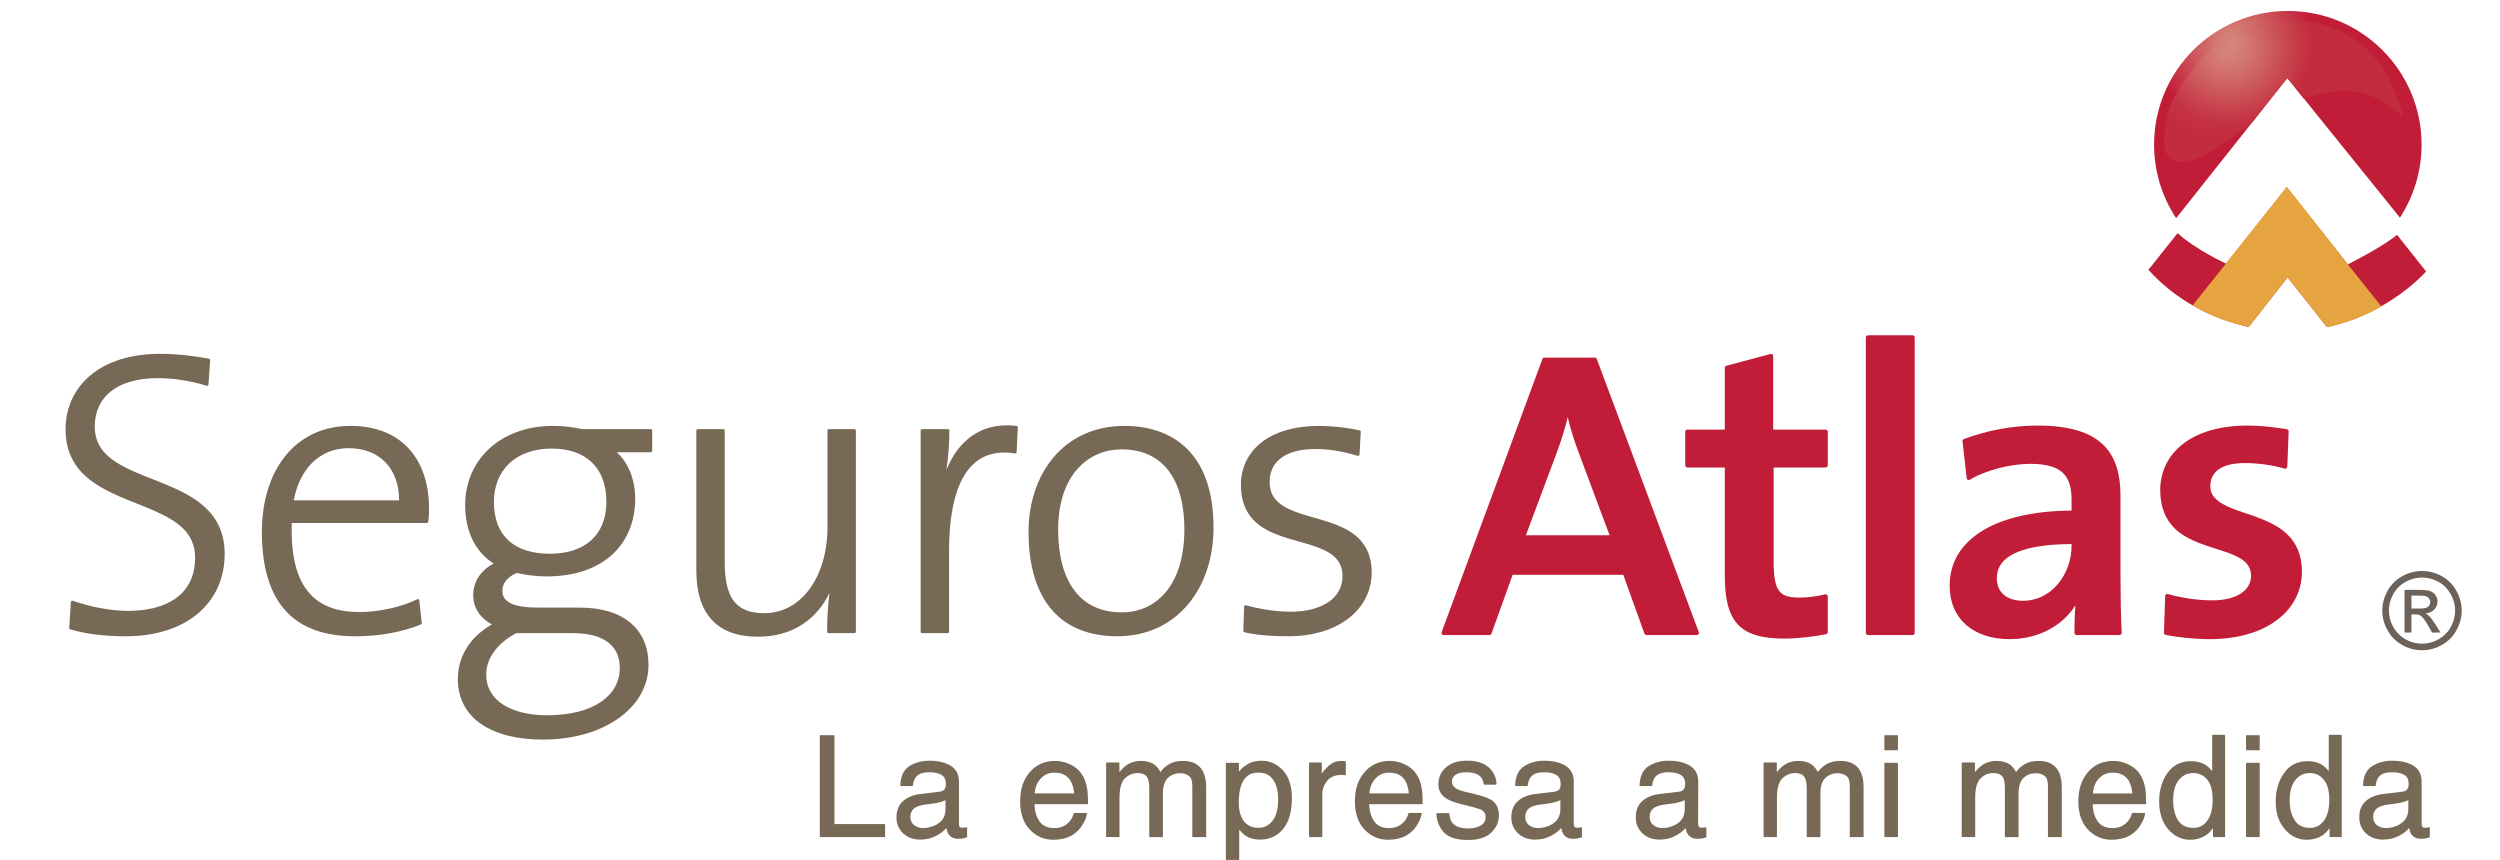 <?xml version="1.0" encoding="utf-8"?>
<!-- Generator: Adobe Illustrator 16.0.0, SVG Export Plug-In . SVG Version: 6.00 Build 0)  -->
<!DOCTYPE svg PUBLIC "-//W3C//DTD SVG 1.1//EN" "http://www.w3.org/Graphics/SVG/1.1/DTD/svg11.dtd">
<svg version="1.1" id="Capa_1" xmlns="http://www.w3.org/2000/svg" xmlns:xlink="http://www.w3.org/1999/xlink" x="0px" y="0px"
	 width="200px" height="68.795px" viewBox="0 -0 200 68.795" enable-background="new 0 -0 200 68.795"
	 xml:space="preserve">
<g>
	<g>
		<path fill="#C21D38" d="M127.744,28.718c-0.021-0.068-0.088-0.112-0.159-0.112h-4.034
			c-0.071,0-0.135,0.044-0.158,0.112l-8.062,21.857c-0.021,0.056-0.01,0.109,0.023,0.152
			c0.033,0.045,0.087,0.077,0.142,0.077h3.667c0.072,0,0.132-0.043,0.158-0.12l1.69-4.7h8.85l1.693,4.7
			c0.022,0.077,0.088,0.12,0.165,0.12h4.033c0.049,0,0.098-0.032,0.137-0.077
			c0.032-0.043,0.038-0.097,0.017-0.152L127.744,28.718z M125.421,33.38c0.234,0.971,0.503,1.855,0.868,2.807
			l2.477,6.633h-6.695l2.443-6.537C124.875,35.311,125.191,34.323,125.421,33.38"/>
		<path fill="#C21D38" d="M146.048,34.369h-4.191v-5.884c0-0.049-0.028-0.101-0.065-0.137
			c-0.044-0.032-0.094-0.041-0.148-0.03l-3.53,0.94c-0.077,0.022-0.131,0.09-0.131,0.164v4.946h-2.99
			c-0.049,0-0.093,0.017-0.12,0.049c-0.038,0.033-0.055,0.074-0.055,0.121v2.689c0,0.046,0.017,0.087,0.055,0.12
			c0.027,0.032,0.071,0.055,0.12,0.055h2.99v8.602c0,1.804,0.262,3.082,1.017,3.925
			c0.76,0.831,1.967,1.158,3.749,1.158c1.115,0,2.361-0.158,3.334-0.35c0.075-0.017,0.142-0.087,0.142-0.175
			v-2.848c0-0.049-0.032-0.103-0.07-0.137c-0.039-0.032-0.093-0.043-0.148-0.032
			c-0.611,0.164-1.41,0.262-2.121,0.262c-0.819-0.012-1.284-0.159-1.568-0.558
			c-0.294-0.399-0.427-1.132-0.427-2.317v-7.531h4.16c0.045,0,0.088-0.022,0.121-0.055
			c0.032-0.033,0.054-0.074,0.054-0.12v-2.689c0-0.047-0.021-0.088-0.054-0.121
			C146.136,34.386,146.093,34.369,146.048,34.369"/>
		<path fill="#C21D38" d="M153.012,26.823h-3.564c-0.055,0-0.098,0.019-0.13,0.056
			c-0.034,0.027-0.05,0.073-0.05,0.114v23.638c0,0.043,0.016,0.092,0.05,0.12
			c0.032,0.031,0.075,0.054,0.13,0.054h3.564c0.043,0,0.076-0.022,0.114-0.054
			c0.038-0.028,0.05-0.077,0.05-0.12V26.993c0-0.041-0.012-0.087-0.05-0.114
			C153.1,26.843,153.05,26.823,153.012,26.823"/>
		<path fill="#C21D38" d="M169.639,39.654c0-1.669-0.361-3.085-1.389-4.079c-1.028-0.992-2.699-1.531-5.253-1.531
			c-2.159,0-4.236,0.456-5.886,1.082c-0.077,0.027-0.12,0.102-0.11,0.178l0.334,2.952
			c0.006,0.055,0.038,0.108,0.093,0.131c0.055,0.027,0.12,0.021,0.163-0.011
			c1.367-0.815,3.341-1.268,4.844-1.268c1.279,0,2.099,0.259,2.591,0.721c0.492,0.465,0.699,1.17,0.699,2.154
			v0.863c-2.92,0.021-5.329,0.552-7.029,1.551c-1.728,1.012-2.732,2.537-2.722,4.451
			c-0.011,1.31,0.465,2.394,1.301,3.137c0.853,0.742,2.044,1.147,3.492,1.147l0,0
			c2.345,0,4.259-1.109,5.264-2.7c-0.055,0.695-0.075,1.456-0.075,2.199c0,0.043,0.021,0.092,0.054,0.12
			c0.032,0.031,0.076,0.054,0.12,0.054h3.433c0.049,0,0.093-0.022,0.12-0.054
			c0.038-0.034,0.054-0.083,0.054-0.12c-0.07-1.367-0.097-3.013-0.097-4.406V39.654L169.639,39.654z
			 M165.725,43.524v0.143c0,1.114-0.394,2.219-1.083,3.038c-0.682,0.82-1.645,1.356-2.809,1.356
			c-0.667,0-1.192-0.181-1.542-0.493c-0.355-0.31-0.546-0.754-0.546-1.305c0-0.651,0.239-1.301,1.126-1.837
			C161.74,43.907,163.249,43.535,165.725,43.524"/>
		<path fill="#C21D38" d="M182.963,42.726c-1.081-1.017-2.656-1.427-3.935-1.88c-0.634-0.23-1.197-0.465-1.585-0.776
			c-0.395-0.307-0.612-0.662-0.617-1.191c0.005-0.568,0.218-1.005,0.66-1.325
			c0.438-0.32,1.137-0.508,2.104-0.508c1.044,0,2.196,0.158,3.182,0.444c0.049,0.017,0.103,0.008,0.146-0.027
			c0.044-0.029,0.066-0.082,0.066-0.131l0.109-2.815c0-0.09-0.06-0.164-0.147-0.18
			c-1.001-0.161-2.148-0.293-3.127-0.293c-2.278,0-4.017,0.558-5.208,1.487c-1.181,0.932-1.794,2.231-1.794,3.67
			c0,1.433,0.47,2.41,1.185,3.099c1.078,1.018,2.636,1.378,3.898,1.804c0.634,0.214,1.19,0.438,1.574,0.739
			c0.382,0.306,0.602,0.671,0.611,1.228c-0.01,0.602-0.3,1.071-0.829,1.416c-0.536,0.345-1.324,0.546-2.269,0.54
			c-1.245,0.006-2.53-0.218-3.547-0.502c-0.055-0.021-0.109-0.011-0.154,0.022
			c-0.043,0.032-0.064,0.076-0.07,0.13l-0.103,2.953c0,0.075,0.065,0.151,0.148,0.163
			c1.043,0.202,2.289,0.338,3.525,0.338c2.24,0,4.082-0.557,5.36-1.519c1.284-0.951,2.007-2.312,2.007-3.87
			C184.155,44.367,183.68,43.404,182.963,42.726"/>
		<path fill="#776956" d="M70.769,65.923h-4.011v-7.072c0-0.006-0.006-0.022-0.014-0.027
			c-0.009-0.006-0.017-0.006-0.028-0.006h-1.093c-0.014,0-0.022,0-0.028,0.006
			c-0.013,0.005-0.013,0.021-0.013,0.027v8.078c0,0.011,0,0.021,0.013,0.033c0.006,0.005,0.014,0.005,0.028,0.005
			h5.146c0.011,0,0.019,0,0.027-0.005c0.008-0.013,0.014-0.022,0.014-0.033v-0.963c0-0.011-0.005-0.021-0.014-0.032
			C70.789,65.923,70.78,65.923,70.769,65.923"/>
		<path fill="#776956" d="M77.32,66.185c-0.06,0.01-0.117,0.016-0.172,0.021c-0.052,0.012-0.103,0.012-0.145,0.012
			c-0.131,0-0.202-0.033-0.232-0.077c-0.036-0.056-0.055-0.127-0.055-0.219v-3.394c0-0.573-0.224-1-0.662-1.272
			c-0.442-0.264-1.01-0.399-1.708-0.399c-0.604,0-1.134,0.146-1.596,0.432c-0.465,0.295-0.709,0.825-0.724,1.558
			c0,0.006,0.002,0.027,0.013,0.027c0.006,0.011,0.014,0.011,0.027,0.011h0.924c0.019,0,0.036-0.011,0.042-0.038
			c0.032-0.3,0.112-0.519,0.227-0.667c0.207-0.268,0.555-0.398,1.063-0.398c0.442,0,0.779,0.075,1.008,0.219
			c0.227,0.142,0.339,0.371,0.341,0.699c0,0.164-0.024,0.284-0.062,0.36c-0.074,0.153-0.206,0.241-0.427,0.273
			l-1.577,0.191c-0.557,0.071-1.013,0.257-1.361,0.562c-0.354,0.311-0.527,0.749-0.527,1.301
			c0,0.515,0.177,0.935,0.53,1.279c0.358,0.328,0.815,0.503,1.37,0.503l0,0c0.459,0,0.883-0.099,1.265-0.295
			c0.351-0.185,0.621-0.389,0.826-0.629c0.038,0.191,0.087,0.351,0.161,0.47c0.164,0.252,0.429,0.389,0.779,0.389
			c0.139,0,0.252-0.011,0.334-0.021c0.085-0.012,0.202-0.044,0.36-0.088c0.017,0,0.027-0.021,0.027-0.032v-0.732
			c0-0.011-0.008-0.028-0.014-0.034C77.344,66.185,77.337,66.18,77.32,66.185 M75.642,64.01v0.722
			c0,0.59-0.262,1.005-0.804,1.279c-0.319,0.152-0.65,0.234-0.989,0.234c-0.279,0-0.514-0.082-0.716-0.234
			c-0.202-0.159-0.301-0.372-0.301-0.644c0-0.367,0.144-0.624,0.44-0.788c0.175-0.098,0.44-0.175,0.793-0.219
			l0.598-0.076c0.186-0.027,0.374-0.065,0.569-0.115C75.391,64.125,75.527,64.07,75.642,64.01"/>
		<path fill="#776956" d="M86.546,61.943c-0.205-0.322-0.508-0.584-0.899-0.775c-0.401-0.196-0.809-0.296-1.232-0.296
			c-0.831,0-1.511,0.296-2.03,0.897c-0.517,0.596-0.776,1.376-0.773,2.327c-0.003,0.968,0.256,1.728,0.77,2.269
			c0.514,0.541,1.143,0.815,1.883,0.815c0.298,0,0.574-0.034,0.812-0.088c0.445-0.099,0.82-0.312,1.126-0.607
			c0.18-0.169,0.344-0.399,0.492-0.66c0.144-0.269,0.235-0.516,0.259-0.733
			c0.005-0.021-0.002-0.027-0.005-0.038c-0.009-0.005-0.025-0.017-0.033-0.017h-0.979
			c-0.013,0-0.03,0.017-0.038,0.033c-0.065,0.251-0.185,0.48-0.352,0.666c-0.3,0.339-0.691,0.509-1.197,0.509
			c-0.543,0-0.929-0.175-1.18-0.524c-0.249-0.351-0.388-0.804-0.415-1.383h4.244c0.009,0,0.016,0,0.033-0.012
			c0.003,0,0.011-0.021,0.011-0.021c0-0.596-0.03-1.04-0.09-1.312C86.879,62.594,86.754,62.244,86.546,61.943
			 M82.778,63.474c0.027-0.481,0.183-0.864,0.476-1.187c0.295-0.322,0.661-0.476,1.101-0.476
			c0.618,0,1.046,0.23,1.307,0.689c0.142,0.252,0.23,0.569,0.273,0.974H82.778z"/>
		<path fill="#776956" d="M94.606,60.872c-0.377,0-0.719,0.071-1.017,0.23c-0.287,0.148-0.541,0.361-0.754,0.662
			c-0.123-0.235-0.265-0.416-0.415-0.542c-0.298-0.24-0.689-0.35-1.159-0.35c-0.424,0-0.803,0.109-1.137,0.339
			c-0.178,0.121-0.364,0.307-0.571,0.553v-0.723c0-0.015-0.009-0.025-0.014-0.025
			c-0.008-0.013-0.019-0.018-0.033-0.018h-0.972c-0.014,0-0.027,0.005-0.033,0.018
			c-0.008,0-0.012,0.011-0.012,0.025v5.888c0,0.011,0.003,0.021,0.012,0.033c0.005,0.005,0.019,0.005,0.033,0.005
			h0.986c0.011,0,0.024,0,0.03-0.005c0.008-0.013,0.011-0.022,0.011-0.033v-3.127c0-0.748,0.15-1.262,0.442-1.54
			c0.306-0.286,0.634-0.416,0.998-0.416c0.402,0,0.662,0.12,0.801,0.383c0.092,0.174,0.139,0.465,0.139,0.853
			v3.848c0,0.011,0.008,0.021,0.014,0.033c0.006,0.005,0.019,0.005,0.03,0.005h1.005c0.011,0,0.022,0,0.03-0.005
			c0.008-0.013,0.011-0.022,0.011-0.033v-3.422c0-0.611,0.137-1.027,0.405-1.278
			c0.273-0.253,0.599-0.373,0.976-0.373c0.278,0,0.508,0.071,0.693,0.209c0.181,0.131,0.279,0.387,0.279,0.775v4.089
			c0,0.011,0.005,0.021,0.011,0.033c0.005,0.005,0.019,0.005,0.03,0.005h1.033c0.009,0,0.014,0,0.022-0.005
			c0.011-0.013,0.014-0.022,0.014-0.033v-3.918c0-0.531-0.079-0.946-0.238-1.265
			C95.969,61.161,95.406,60.861,94.606,60.872"/>
		<path fill="#776956" d="M100.904,60.856c-0.456,0-0.863,0.115-1.199,0.344c-0.21,0.121-0.405,0.306-0.591,0.535
			v-0.666c0-0.011,0-0.021-0.008-0.028c-0.006-0.005-0.019-0.015-0.027-0.015h-0.967
			c-0.014,0-0.019,0.01-0.028,0.015c-0.011,0.007-0.016,0.018-0.016,0.028v8.21c0,0,0.005,0.021,0.016,0.021
			c0.008,0.012,0.014,0.022,0.028,0.022h0.989c0.006,0,0.017-0.011,0.028-0.022c0.008,0,0.008-0.01,0.008-0.021
			v-2.897c0.194,0.218,0.369,0.384,0.528,0.492c0.311,0.196,0.696,0.295,1.148,0.295
			c0.57,0,1.079-0.175,1.513-0.524c0.688-0.569,1.025-1.498,1.025-2.788c0-0.961-0.232-1.699-0.708-2.219
			C102.167,61.112,101.588,60.856,100.904,60.856 M102.252,63.956c0,0.765-0.153,1.322-0.451,1.704
			c-0.303,0.383-0.675,0.569-1.127,0.569c-0.669-0.011-1.117-0.307-1.373-0.897
			c-0.134-0.311-0.2-0.689-0.2-1.142c0-0.558,0.066-1.017,0.2-1.383c0.252-0.678,0.703-1.001,1.373-1.001
			c0.676,0,1.121,0.312,1.378,0.951C102.186,63.081,102.252,63.485,102.252,63.956"/>
		<path fill="#776956" d="M107.631,60.894c-0.104-0.012-0.181-0.017-0.225-0.022c-0.044,0-0.077,0-0.1,0
			c-0.403,0-0.759,0.144-1.06,0.438c-0.231,0.214-0.404,0.405-0.503,0.58v-0.849
			c0-0.015-0.006-0.025-0.011-0.025c-0.011-0.013-0.022-0.018-0.033-0.018h-0.94
			c-0.009,0-0.017,0.005-0.027,0.018c-0.007,0-0.011,0.011-0.011,0.025v5.888c0,0.011,0.004,0.021,0.011,0.033
			c0.011,0.005,0.019,0.005,0.027,0.005h0.995c0.011,0,0.021,0,0.026-0.005c0.005-0.013,0.005-0.022,0.005-0.033
			v-3.384c0-0.409,0.138-0.769,0.396-1.087c0.261-0.307,0.634-0.465,1.124-0.465c0.056,0,0.105,0.006,0.154,0.006
			c0.055,0,0.103,0.016,0.152,0.021c0.018,0,0.028,0,0.039-0.006c0.004-0.005,0.016-0.021,0.016-0.026v-1.05
			C107.668,60.916,107.652,60.906,107.631,60.894"/>
		<path fill="#776956" d="M113.325,61.943c-0.208-0.322-0.509-0.584-0.901-0.775c-0.399-0.196-0.81-0.296-1.23-0.296
			c-0.832,0-1.515,0.296-2.028,0.897c-0.519,0.596-0.776,1.376-0.776,2.327c0,0.968,0.257,1.728,0.771,2.269
			c0.508,0.541,1.142,0.815,1.886,0.815c0.294,0,0.567-0.034,0.808-0.088c0.448-0.099,0.82-0.312,1.127-0.607
			c0.185-0.169,0.344-0.399,0.491-0.66c0.143-0.269,0.23-0.516,0.263-0.733c0-0.021-0.011-0.027-0.011-0.038
			c-0.012-0.005-0.022-0.017-0.034-0.017h-0.973c-0.016,0-0.031,0.017-0.043,0.033
			c-0.065,0.251-0.18,0.48-0.35,0.666c-0.301,0.339-0.689,0.509-1.197,0.509c-0.541,0-0.93-0.175-1.181-0.524
			c-0.251-0.351-0.393-0.804-0.416-1.383h4.241c0.013,0,0.018,0,0.028-0.012c0.01,0,0.01-0.021,0.01-0.021
			c0-0.596-0.025-1.04-0.086-1.312C113.658,62.594,113.527,62.244,113.325,61.943 M109.555,63.474
			c0.026-0.481,0.185-0.864,0.475-1.187c0.295-0.322,0.662-0.476,1.105-0.476c0.618,0,1.049,0.23,1.312,0.689
			c0.131,0.252,0.224,0.569,0.262,0.974H109.555z"/>
		<path fill="#776956" d="M119.311,63.999c-0.252-0.163-0.744-0.339-1.465-0.508l-0.668-0.154
			c-0.289-0.071-0.501-0.157-0.655-0.234c-0.252-0.158-0.366-0.345-0.366-0.579c0-0.231,0.094-0.404,0.279-0.535
			c0.185-0.133,0.47-0.208,0.847-0.208c0.574,0,0.956,0.131,1.181,0.377c0.138,0.169,0.213,0.366,0.23,0.573
			c0.006,0.027,0.028,0.045,0.049,0.045h0.93c0.022,0,0.044-0.018,0.044-0.045c0,0,0-0.021,0-0.026
			c0-0.378-0.131-0.738-0.378-1.06c-0.409-0.536-1.065-0.792-1.973-0.792c-0.699,0-1.257,0.164-1.673,0.524
			c-0.415,0.35-0.623,0.819-0.623,1.382c0,0.482,0.23,0.875,0.667,1.143c0.251,0.153,0.635,0.295,1.143,0.426
			l0.798,0.197c0.432,0.109,0.716,0.201,0.848,0.273c0.218,0.133,0.327,0.307,0.327,0.548
			c0,0.316-0.13,0.547-0.409,0.699c-0.279,0.158-0.596,0.23-0.968,0.23c-0.623,0-1.05-0.152-1.29-0.459
			c-0.131-0.164-0.219-0.415-0.24-0.732c-0.011-0.021-0.027-0.032-0.049-0.032h-0.946
			c-0.011,0-0.027,0-0.031,0.005c-0.012,0.006-0.012,0.017-0.012,0.027c0.032,0.591,0.23,1.1,0.601,1.509
			c0.389,0.404,1.028,0.606,1.919,0.606c0.825,0,1.454-0.19,1.863-0.585c0.41-0.382,0.623-0.853,0.623-1.389
			C119.911,64.671,119.715,64.256,119.311,63.999"/>
		<path fill="#776956" d="M126.503,66.185c-0.055,0.01-0.114,0.016-0.164,0.021
			c-0.054,0.012-0.109,0.012-0.153,0.012c-0.12,0-0.196-0.033-0.229-0.077c-0.033-0.056-0.056-0.127-0.056-0.219
			v-3.394c0-0.573-0.218-1-0.661-1.272c-0.442-0.264-1.011-0.399-1.71-0.399c-0.602,0-1.132,0.146-1.591,0.432
			c-0.47,0.295-0.705,0.825-0.728,1.558c0,0.006,0.005,0.027,0.012,0.027c0.011,0.011,0.021,0.011,0.031,0.011
			h0.92c0.021,0,0.043-0.011,0.043-0.038c0.043-0.3,0.115-0.519,0.23-0.667c0.203-0.268,0.553-0.398,1.066-0.398
			c0.441,0,0.776,0.075,1,0.219c0.229,0.142,0.338,0.371,0.338,0.699c0,0.164-0.016,0.284-0.054,0.36
			c-0.071,0.153-0.208,0.241-0.427,0.273l-1.574,0.191c-0.562,0.071-1.022,0.257-1.366,0.562
			c-0.35,0.311-0.524,0.749-0.524,1.301c0,0.515,0.175,0.935,0.535,1.279c0.35,0.328,0.809,0.503,1.355,0.503
			h0.012c0.459,0,0.886-0.099,1.256-0.295c0.35-0.185,0.629-0.389,0.831-0.629
			c0.033,0.191,0.089,0.351,0.164,0.47c0.165,0.252,0.421,0.389,0.77,0.389c0.143,0,0.252-0.011,0.34-0.021
			c0.081-0.012,0.201-0.044,0.354-0.088c0.017,0,0.033-0.021,0.033-0.032v-0.732c0-0.011-0.011-0.028-0.017-0.034
			C126.535,66.185,126.519,66.18,126.503,66.185 M124.83,64.01v0.722c-0.005,0.59-0.262,1.005-0.798,1.279
			c-0.327,0.152-0.655,0.234-0.994,0.234c-0.284,0-0.514-0.082-0.722-0.234c-0.196-0.159-0.296-0.372-0.296-0.644
			c0-0.367,0.148-0.624,0.438-0.788c0.176-0.098,0.436-0.175,0.792-0.219l0.607-0.076
			c0.175-0.027,0.366-0.065,0.557-0.115C124.573,64.125,124.716,64.07,124.83,64.01"/>
		<path fill="#776956" d="M136.462,66.185c-0.06,0.01-0.12,0.016-0.176,0.021
			c-0.054,0.012-0.098,0.012-0.142,0.012c-0.131,0-0.208-0.033-0.23-0.077c-0.038-0.056-0.056-0.127-0.066-0.219
			l0.011-3.394c0-0.573-0.223-1-0.666-1.272c-0.438-0.264-1.005-0.399-1.705-0.399
			c-0.607,0-1.137,0.146-1.596,0.432c-0.465,0.295-0.711,0.825-0.728,1.558c0,0.006,0.006,0.027,0.017,0.027
			c0.011,0.011,0.017,0.011,0.021,0.011h0.93c0.021,0,0.032-0.011,0.038-0.038
			c0.037-0.3,0.114-0.519,0.23-0.667c0.202-0.268,0.552-0.398,1.065-0.398c0.438,0,0.776,0.075,1.006,0.219
			c0.219,0.142,0.34,0.371,0.34,0.699c0,0.164-0.023,0.284-0.066,0.36c-0.066,0.153-0.196,0.241-0.416,0.273
			l-1.585,0.191c-0.557,0.071-1.016,0.257-1.36,0.562c-0.35,0.311-0.529,0.749-0.519,1.301
			c-0.01,0.515,0.175,0.935,0.524,1.279c0.355,0.328,0.81,0.503,1.367,0.503l0,0c0.459,0,0.886-0.099,1.268-0.295
			c0.35-0.185,0.623-0.389,0.825-0.629c0.033,0.191,0.083,0.351,0.159,0.47c0.164,0.252,0.426,0.389,0.775,0.389
			c0.143,0,0.252-0.011,0.34-0.021c0.087-0.012,0.207-0.044,0.354-0.088c0.017,0,0.033-0.021,0.033-0.032v-0.732
			c0-0.011-0.006-0.028-0.017-0.034C136.483,66.185,136.473,66.18,136.462,66.185 M134.778,64.01v0.722
			c0,0.59-0.258,1.005-0.799,1.279c-0.316,0.152-0.65,0.234-0.994,0.234c-0.273,0-0.514-0.082-0.711-0.234
			c-0.201-0.159-0.296-0.372-0.301-0.644c0.005-0.367,0.143-0.624,0.432-0.788
			c0.176-0.098,0.448-0.175,0.804-0.219l0.596-0.076c0.186-0.027,0.366-0.065,0.558-0.115
			C134.526,64.125,134.668,64.07,134.778,64.01"/>
		<path fill="#776956" d="M147.207,60.872c-0.383,0-0.722,0.071-1.027,0.23c-0.284,0.148-0.536,0.361-0.749,0.662
			c-0.125-0.235-0.269-0.416-0.421-0.542c-0.295-0.24-0.677-0.35-1.152-0.35c-0.422,0-0.805,0.109-1.138,0.339
			c-0.175,0.121-0.367,0.307-0.574,0.553v-0.723c0-0.015-0.005-0.025-0.011-0.025
			c-0.006-0.013-0.017-0.018-0.032-0.018h-0.974c-0.01,0-0.021,0.005-0.032,0.018c0,0-0.011,0.011-0.011,0.025
			v5.888c0,0.011,0.011,0.021,0.011,0.033c0.011,0.005,0.022,0.005,0.032,0.005h0.99c0.01,0,0.021,0,0.026-0.005
			c0.011-0.013,0.011-0.022,0.011-0.033v-3.127c0-0.748,0.153-1.262,0.442-1.54c0.307-0.286,0.641-0.416,1.001-0.416
			c0.393,0,0.656,0.12,0.797,0.383c0.1,0.174,0.143,0.465,0.143,0.853v3.848c0,0.011,0.006,0.021,0.012,0.033
			c0.006,0.005,0.017,0.005,0.027,0.005h1.006c0.016,0,0.027,0,0.033-0.005c0.006-0.013,0.016-0.022,0.016-0.033
			v-3.422c0-0.611,0.131-1.027,0.399-1.278c0.278-0.253,0.6-0.373,0.978-0.373c0.273,0,0.503,0.071,0.69,0.209
			c0.185,0.131,0.283,0.387,0.283,0.775v4.089c0,0.011,0,0.021,0.011,0.033c0,0.005,0.013,0.005,0.023,0.005h1.037
			c0.012,0,0.022,0,0.033-0.005c0-0.013,0-0.022,0-0.033v-3.918c0-0.531-0.076-0.946-0.235-1.265
			C148.562,61.161,148.006,60.861,147.207,60.872"/>
		<path fill="#776956" d="M151.786,61.026h-0.994c-0.016,0-0.021,0.01-0.032,0.015
			c-0.006,0.007-0.011,0.018-0.011,0.028v5.859c0,0.011,0.005,0.021,0.011,0.033
			c0.011,0.005,0.017,0.005,0.032,0.005h0.994c0.023,0,0.028,0,0.034-0.005c0.011-0.013,0.016-0.022,0.016-0.033
			v-5.859c0-0.011-0.005-0.021-0.016-0.028C151.815,61.036,151.81,61.026,151.786,61.026"/>
		<path fill="#776956" d="M150.792,60.019h0.994c0.023,0,0.028-0.011,0.034-0.016c0.011-0.006,0.016-0.017,0.016-0.028
			v-1.125c0-0.006-0.005-0.022-0.016-0.027c-0.006-0.006-0.011-0.006-0.034-0.006h-0.994
			c-0.016,0-0.021,0-0.032,0.006c-0.006,0.005-0.011,0.021-0.011,0.027v1.125c0,0.012,0.005,0.022,0.011,0.028
			C150.77,60.008,150.776,60.019,150.792,60.019"/>
		<path fill="#776956" d="M163.058,60.872c-0.373,0-0.716,0.071-1.018,0.23c-0.295,0.148-0.535,0.361-0.754,0.662
			c-0.125-0.235-0.262-0.416-0.421-0.542c-0.295-0.24-0.684-0.35-1.159-0.35c-0.42,0-0.803,0.109-1.131,0.339
			c-0.174,0.121-0.371,0.307-0.579,0.553v-0.723c0-0.015,0-0.025-0.005-0.025
			c-0.006-0.013-0.022-0.018-0.027-0.018h-0.983c-0.013,0-0.023,0.005-0.028,0.018
			c-0.006,0-0.016,0.011-0.016,0.025v5.888c0,0.011,0.01,0.021,0.016,0.033c0.005,0.005,0.016,0.005,0.028,0.005
			h0.988c0.017,0,0.022,0,0.027-0.005c0.011-0.013,0.021-0.022,0.021-0.033v-3.127c0-0.748,0.148-1.262,0.438-1.54
			c0.3-0.286,0.628-0.416,0.995-0.416c0.404,0,0.667,0.12,0.809,0.383c0.088,0.174,0.132,0.465,0.132,0.853v3.848
			c0,0.011,0.005,0.021,0.01,0.033c0.011,0.005,0.022,0.005,0.034,0.005h1.006c0.01,0,0.021,0,0.025-0.005
			c0.006-0.013,0.018-0.022,0.018-0.033v-3.422c0-0.611,0.137-1.027,0.404-1.278
			c0.273-0.253,0.596-0.373,0.973-0.373c0.273,0,0.504,0.071,0.699,0.209c0.175,0.131,0.274,0.387,0.274,0.775v4.089
			c0,0.011,0.005,0.021,0.011,0.033c0.01,0.005,0.021,0.005,0.027,0.005h1.033c0.01,0,0.021,0,0.027-0.005
			c0.005-0.013,0.011-0.022,0.011-0.033v-3.918c0-0.531-0.077-0.946-0.235-1.265
			C164.419,61.161,163.855,60.861,163.058,60.872"/>
		<path fill="#776956" d="M171.201,61.943c-0.207-0.322-0.514-0.584-0.906-0.775c-0.395-0.196-0.805-0.296-1.227-0.296
			c-0.829,0-1.519,0.296-2.032,0.897c-0.514,0.596-0.77,1.376-0.77,2.327c0,0.968,0.257,1.728,0.77,2.269
			c0.514,0.541,1.144,0.815,1.881,0.815c0.3,0,0.573-0.034,0.814-0.088c0.444-0.099,0.825-0.312,1.126-0.607
			c0.182-0.169,0.345-0.399,0.487-0.66c0.152-0.269,0.235-0.516,0.262-0.733c0-0.021,0-0.027-0.011-0.038
			c0-0.005-0.016-0.017-0.027-0.017h-0.967c-0.022,0-0.038,0.017-0.045,0.033c-0.065,0.251-0.185,0.48-0.36,0.666
			c-0.295,0.339-0.689,0.509-1.19,0.509c-0.536,0-0.931-0.175-1.181-0.524c-0.253-0.351-0.389-0.804-0.41-1.383
			h4.234c0.012,0,0.028,0,0.033-0.012l0.006-0.021c0-0.596-0.021-1.04-0.082-1.312
			C171.529,62.594,171.398,62.244,171.201,61.943 M169.01,61.812c0.618,0,1.044,0.23,1.317,0.689
			c0.131,0.252,0.218,0.569,0.262,0.974h-3.153c0.027-0.481,0.18-0.864,0.465-1.187
			C168.205,61.966,168.567,61.812,169.01,61.812"/>
		<path fill="#776956" d="M177.969,58.785h-0.952c-0.011,0-0.021,0.011-0.027,0.017
			c-0.006,0.004-0.017,0.016-0.017,0.026v2.864c-0.196-0.235-0.371-0.404-0.535-0.503
			c-0.306-0.197-0.69-0.295-1.148-0.295c-0.82,0-1.465,0.316-1.901,0.961c-0.449,0.635-0.656,1.39-0.656,2.253
			c0,0.918,0.235,1.672,0.722,2.231c0.486,0.557,1.065,0.842,1.732,0.842c0.41,0,0.77-0.077,1.099-0.252
			c0.284-0.143,0.535-0.372,0.754-0.684v0.684c0,0.011,0.006,0.021,0.011,0.033
			c0.012,0.005,0.018,0.005,0.022,0.005h0.897c0.01,0,0.021,0,0.032-0.005c0-0.013,0.005-0.022,0.005-0.033
			v-8.101c0-0.011-0.005-0.022-0.005-0.026C177.989,58.796,177.978,58.785,177.969,58.785 M173.852,64.053
			c0-0.732,0.151-1.278,0.453-1.651c0.307-0.382,0.689-0.557,1.17-0.557c0.438,0,0.798,0.169,1.098,0.519
			c0.289,0.339,0.438,0.88,0.438,1.623c0,0.732-0.148,1.29-0.432,1.672c-0.284,0.383-0.644,0.569-1.093,0.569
			c-0.573,0-0.983-0.197-1.247-0.613C173.983,65.201,173.852,64.675,173.852,64.053"/>
		<path fill="#776956" d="M180.732,61.026h-1.004c-0.012,0-0.022,0.01-0.033,0.015c0,0.007-0.013,0.018-0.013,0.028
			v5.859c0,0.011,0.013,0.021,0.013,0.033c0.011,0.005,0.021,0.005,0.033,0.005h1.004c0.012,0,0.022,0,0.034-0.005
			c0.005-0.013,0.011-0.022,0.011-0.033v-5.859c0-0.011-0.006-0.021-0.011-0.028
			C180.755,61.036,180.744,61.026,180.732,61.026"/>
		<path fill="#776956" d="M179.728,60.019h1.004c0.012,0,0.022-0.011,0.034-0.016
			c0.005-0.006,0.011-0.017,0.011-0.028v-1.125c0-0.006-0.006-0.022-0.011-0.027
			c-0.012-0.006-0.022-0.006-0.034-0.006h-1.004c-0.012,0-0.022,0-0.033,0.006c0,0.005-0.013,0.021-0.013,0.027
			v1.125c0,0.012,0.013,0.022,0.013,0.028C179.706,60.008,179.717,60.019,179.728,60.019"/>
		<path fill="#776956" d="M187.293,58.785h-0.945c-0.018,0-0.023,0-0.028,0.017c-0.011,0.004-0.022,0.016-0.022,0.026
			v2.864c-0.191-0.235-0.371-0.404-0.534-0.503c-0.307-0.197-0.685-0.295-1.143-0.295
			c-0.827,0-1.466,0.316-1.902,0.961c-0.443,0.635-0.667,1.39-0.662,2.253c-0.005,0.918,0.241,1.672,0.728,2.231
			c0.48,0.557,1.06,0.842,1.728,0.842c0.409,0,0.769-0.077,1.093-0.241c0.289-0.153,0.547-0.383,0.759-0.694
			v0.684c0,0.011,0.006,0.021,0.011,0.033c0.012,0.005,0.018,0.005,0.034,0.005h0.886c0.01,0,0.021,0,0.032-0.005
			c0.006-0.013,0.011-0.022,0.011-0.033v-8.101c0-0.011-0.005-0.022-0.011-0.026
			C187.314,58.796,187.303,58.785,187.293,58.785 M183.172,64.053c0-0.732,0.158-1.278,0.458-1.651
			c0.307-0.382,0.689-0.557,1.181-0.557c0.438,0,0.787,0.169,1.082,0.519c0.296,0.339,0.449,0.88,0.449,1.623
			c0,0.732-0.143,1.29-0.433,1.672c-0.29,0.383-0.65,0.569-1.093,0.569c-0.573,0-0.984-0.197-1.241-0.613
			C183.312,65.201,183.172,64.675,183.172,64.053"/>
		<path fill="#776956" d="M194.376,66.195c-0.012-0.01-0.022-0.015-0.033-0.01c-0.066,0.01-0.12,0.016-0.176,0.021
			c-0.054,0.012-0.097,0.012-0.141,0.012c-0.132,0-0.202-0.033-0.235-0.077c-0.038-0.056-0.06-0.127-0.06-0.219
			v-3.394c0-0.573-0.213-1-0.656-1.272c-0.438-0.264-1.011-0.399-1.71-0.399c-0.607,0-1.132,0.146-1.591,0.432
			c-0.471,0.295-0.711,0.825-0.732,1.558c0,0.006,0.011,0.027,0.017,0.027c0.005,0.011,0.016,0.011,0.027,0.011
			h0.929c0.022,0,0.038-0.011,0.043-0.038c0.034-0.3,0.109-0.519,0.225-0.668
			c0.202-0.268,0.553-0.398,1.065-0.398c0.439,0,0.777,0.075,1.007,0.219c0.23,0.142,0.339,0.371,0.339,0.699
			c0,0.164-0.021,0.284-0.066,0.36c-0.07,0.153-0.201,0.241-0.415,0.273l-1.584,0.191
			c-0.559,0.071-1.018,0.257-1.367,0.562c-0.345,0.311-0.524,0.749-0.519,1.301
			c-0.006,0.515,0.18,0.935,0.529,1.279c0.361,0.328,0.81,0.503,1.366,0.503l0,0
			c0.465,0,0.886-0.099,1.27-0.295c0.343-0.185,0.621-0.389,0.819-0.629c0.038,0.191,0.092,0.351,0.164,0.47
			c0.163,0.252,0.427,0.389,0.776,0.389c0.141,0,0.25-0.011,0.338-0.021c0.082-0.012,0.202-0.044,0.355-0.088
			c0.017,0,0.026-0.021,0.026-0.032v-0.732C194.386,66.219,194.386,66.201,194.376,66.195 M192.665,64.01v0.722
			c0,0.59-0.269,1.005-0.804,1.279c-0.317,0.152-0.644,0.234-0.994,0.234c-0.274,0-0.515-0.082-0.716-0.234
			c-0.197-0.159-0.29-0.372-0.302-0.644c0.012-0.367,0.147-0.624,0.442-0.788c0.176-0.098,0.444-0.175,0.794-0.219
			l0.601-0.076c0.185-0.027,0.372-0.065,0.558-0.115C192.414,64.125,192.55,64.07,192.665,64.01"/>
		<path fill="#776956" d="M16.315,40.502c-1.495-1.323-3.695-1.946-5.515-2.74c-1.823-0.802-3.22-1.73-3.22-3.642
			c0.009-2.33,1.733-3.858,5.034-3.869c1.282,0,2.7,0.227,3.916,0.612c0.033,0.008,0.069,0.003,0.101-0.017
			c0.03-0.019,0.044-0.049,0.047-0.088l0.134-1.942c0-0.058-0.041-0.109-0.095-0.12
			c-1.269-0.228-2.54-0.389-3.941-0.389c-2.351,0-4.231,0.631-5.529,1.708c-1.295,1.077-2.001,2.6-2.001,4.329
			c-0.003,1.73,0.666,2.924,1.656,3.802c1.492,1.307,3.687,1.935,5.496,2.738
			c1.817,0.814,3.208,1.766,3.211,3.723c-0.005,1.562-0.615,2.601-1.583,3.285
			c-0.972,0.677-2.317,0.978-3.776,0.978c-1.505,0-3.146-0.361-4.43-0.809c-0.032-0.011-0.071,0-0.101,0.011
			c-0.03,0.021-0.049,0.055-0.052,0.087l-0.128,2.077c-0.003,0.055,0.03,0.099,0.082,0.114
			c1.214,0.366,2.777,0.553,4.436,0.553l0,0c2.432,0,4.413-0.667,5.785-1.83c1.373-1.155,2.135-2.81,2.132-4.756
			C17.977,42.584,17.307,41.382,16.315,40.502"/>
		<path fill="#776956" d="M28.025,34.071c-2.219,0-3.996,0.905-5.21,2.418c-1.216,1.518-1.866,3.63-1.866,6.052
			c0,2.843,0.643,4.94,1.905,6.329c1.269,1.383,3.141,2.033,5.554,2.033h0.005c2.019,0,3.785-0.35,5.256-0.946
			c0.046-0.016,0.076-0.069,0.071-0.115l-0.194-1.815c-0.003-0.032-0.024-0.065-0.058-0.086
			c-0.035-0.018-0.073-0.018-0.109,0c-1.143,0.567-2.946,1.022-4.611,1.022c-1.775,0-3.118-0.475-4.031-1.525
			c-0.912-1.038-1.404-2.683-1.404-5.022c0-0.191,0.003-0.377,0.008-0.574H34.144c0.058,0,0.103-0.043,0.115-0.098
			c0.066-0.46,0.066-0.858,0.066-1.083c0-1.749-0.46-3.397-1.478-4.61C31.821,34.834,30.236,34.071,28.025,34.071
			 M27.894,35.853c2.514,0.005,4.025,1.678,4.031,4.136v0.038h-8.426C23.986,37.458,25.604,35.855,27.894,35.853"/>
		<path fill="#776956" d="M52.06,34.331h-5.465c-0.839-0.164-1.492-0.26-2.34-0.26
			c-2.178,0-3.941,0.714-5.159,1.858c-1.216,1.147-1.883,2.731-1.883,4.436c-0.006,2.056,0.735,3.711,2.273,4.723
			c-1.05,0.546-1.628,1.476-1.628,2.53c0,1.022,0.571,1.831,1.489,2.339c-1.496,0.837-2.719,2.335-2.719,4.368
			c0,1.558,0.677,2.781,1.866,3.597c1.189,0.819,2.878,1.245,4.919,1.245c2.433,0,4.542-0.622,6.051-1.69
			c1.511-1.065,2.421-2.562,2.416-4.29c0.006-1.399-0.483-2.557-1.429-3.35c-0.943-0.804-2.325-1.23-4.091-1.23
			h-3.304c-0.995,0-1.725-0.115-2.192-0.339c-0.464-0.23-0.669-0.535-0.672-1.006c0-0.558,0.336-1.082,1.159-1.432
			c0.625,0.164,1.549,0.284,2.356,0.284c2.353,0,4.135-0.678,5.327-1.798c1.186-1.12,1.782-2.679,1.782-4.4
			c0-1.573-0.558-2.91-1.478-3.737h2.725c0.03,0,0.06-0.018,0.08-0.036c0.021-0.021,0.035-0.056,0.035-0.081
			v-1.62c0-0.029-0.014-0.06-0.035-0.081C52.121,34.342,52.09,34.331,52.06,34.331 M44.127,35.886
			c1.401,0,2.495,0.396,3.235,1.12c0.746,0.724,1.148,1.779,1.15,3.141c-0.002,1.344-0.445,2.383-1.222,3.082
			c-0.778,0.699-1.907,1.071-3.295,1.071c-1.44,0-2.555-0.366-3.315-1.06c-0.755-0.699-1.169-1.727-1.169-3.093
			C39.523,37.671,41.195,35.893,44.127,35.886 M38.897,53.964c0-1.355,0.953-2.546,2.407-3.312h4.507
			c1.278,0,2.221,0.262,2.845,0.743c0.617,0.47,0.926,1.158,0.926,2.056c0,1.108-0.53,2.038-1.516,2.705
			c-0.987,0.672-2.449,1.065-4.293,1.065c-1.394,0-2.621-0.284-3.493-0.83
			C39.416,55.844,38.902,55.046,38.897,53.964"/>
		<path fill="#776956" d="M68.353,34.331h-2.039c-0.03,0-0.06,0.011-0.085,0.03
			c-0.017,0.021-0.03,0.052-0.03,0.081v7.705c0,2.011-0.53,3.738-1.427,4.963
			c-0.899,1.23-2.159,1.945-3.64,1.945c-1.257,0-2.022-0.377-2.5-1.071c-0.476-0.699-0.656-1.749-0.656-3.082v-10.46
			c0-0.029-0.011-0.06-0.03-0.081c-0.025-0.019-0.055-0.03-0.083-0.03h-2.041c-0.033,0-0.06,0.011-0.079,0.03
			c-0.025,0.021-0.036,0.052-0.036,0.081v11.202c0,1.454,0.287,2.777,1.06,3.739
			c0.771,0.974,2.028,1.563,3.911,1.552h0.009c2.647,0,4.646-1.355,5.67-3.498
			c-0.128,0.974-0.191,2.197-0.191,3.1c0,0.027,0.011,0.06,0.033,0.081c0.024,0.023,0.052,0.034,0.082,0.034
			h2.071c0.033,0,0.063-0.011,0.08-0.034c0.024-0.021,0.038-0.054,0.038-0.081V34.442
			c0-0.029-0.014-0.06-0.038-0.081C68.416,34.342,68.387,34.331,68.353,34.331"/>
		<path fill="#776956" d="M81.324,34.071c-0.265-0.03-0.519-0.043-0.768-0.043c-2.599,0-4.088,1.691-4.84,3.562
			c0.167-1.127,0.235-2.286,0.235-3.147c0-0.029-0.008-0.06-0.03-0.081c-0.019-0.019-0.049-0.03-0.079-0.03
			h-2.074c-0.03,0-0.058,0.011-0.085,0.03c-0.019,0.021-0.03,0.052-0.03,0.081v16.095
			c0,0.027,0.011,0.06,0.03,0.081c0.027,0.023,0.055,0.034,0.085,0.034h2.042c0.033,0,0.06-0.011,0.079-0.034
			c0.024-0.021,0.036-0.054,0.036-0.081v-6.412c-0.003-2.557,0.366-4.552,1.101-5.891
			c0.741-1.334,1.823-2.028,3.312-2.031c0.273,0,0.56,0.022,0.858,0.068c0.036,0.006,0.065-0.002,0.093-0.028
			c0.027-0.015,0.039-0.046,0.041-0.081l0.096-1.974C81.428,34.129,81.387,34.077,81.324,34.071"/>
		<path fill="#776956" d="M89.941,34.071c-2.441,0-4.365,0.981-5.668,2.527c-1.301,1.548-1.99,3.669-1.99,5.942
			c0,2.831,0.684,4.919,1.924,6.317c1.241,1.39,3.028,2.045,5.187,2.045l0,0h0.002
			c2.394,0,4.321-0.973,5.644-2.548c1.328-1.573,2.041-3.737,2.041-6.11c0.006-3.017-0.816-5.064-2.134-6.354
			C93.627,34.593,91.84,34.071,89.941,34.071 M94.75,42.343c-0.008,4.689-2.413,6.642-5.001,6.646
			c-1.64,0-2.899-0.59-3.769-1.716c-0.861-1.121-1.329-2.776-1.329-4.897c0.009-4.46,2.474-6.42,5.064-6.428
			c1.669,0,2.916,0.601,3.76,1.694C94.313,38.737,94.75,40.339,94.75,42.343"/>
		<path fill="#776956" d="M108.411,42.819c-1.181-0.951-2.907-1.257-4.336-1.722
			c-0.714-0.23-1.345-0.509-1.788-0.896c-0.447-0.394-0.716-0.896-0.716-1.645c0-0.808,0.311-1.459,0.913-1.915
			c0.609-0.457,1.53-0.722,2.768-0.722c1.115,0,2.302,0.225,3.356,0.544c0.039,0.014,0.077,0.006,0.104-0.017
			c0.027-0.019,0.05-0.052,0.05-0.09l0.099-1.81c0.005-0.057-0.038-0.104-0.093-0.12
			c-1.045-0.224-2.215-0.355-3.231-0.355c-2.012,0-3.571,0.495-4.641,1.334c-1.068,0.847-1.623,2.036-1.623,3.381
			c0,1.471,0.524,2.442,1.309,3.099c1.175,0.974,2.905,1.279,4.326,1.728c0.705,0.23,1.339,0.491,1.781,0.869
			c0.443,0.387,0.705,0.874,0.712,1.617c-0.007,0.892-0.416,1.579-1.132,2.072
			c-0.732,0.491-1.766,0.765-2.996,0.765c-1.251,0-2.568-0.23-3.596-0.514c-0.036-0.011-0.071-0.005-0.101,0.017
			c-0.03,0.016-0.046,0.05-0.046,0.093l-0.066,1.941c0,0.048,0.039,0.092,0.088,0.108
			c0.986,0.234,2.225,0.322,3.461,0.322c2.092,0,3.769-0.558,4.929-1.48c1.159-0.92,1.793-2.204,1.793-3.614
			C109.734,44.388,109.21,43.458,108.411,42.819"/>
	</g>
	<g>
		<g>
			<defs>
				<path id="SVGID_1_" d="M182.383,1.633c-3.268,0.147-5.901,2.099-7.88,5.135c-0.82,1.249-1.449,2.831-1.389,4.698
					c0.044,1.273,0.896,1.719,1.978,1.42c1.185-0.324,2.432-1.043,3.799-2.12
					c0.372-0.298,0.76-0.565,1.153-0.815l2.94-3.705l1.344,1.666c0.837-0.3,1.629-0.511,2.383-0.614
					c2.023-0.26,3.881,0.483,5.564,2.093c-1.202-4.949-4.296-7.774-9.263-7.774
					C182.805,1.616,182.598,1.624,182.383,1.633"/>
			</defs>
			<clipPath id="SVGID_2_">
				<use xlink:href="#SVGID_1_"  overflow="visible"/>
			</clipPath>
			
				<radialGradient id="SVGID_3_" cx="-290.217" cy="-187.657" r="0.411" gradientTransform="matrix(21.509 0 0 21.509 6419.964 4041.143)" gradientUnits="userSpaceOnUse">
				<stop  offset="0" style="stop-color:#D89081"/>
				<stop  offset="0.742" style="stop-color:#C54045"/>
				<stop  offset="1" style="stop-color:#C54045"/>
			</radialGradient>
			<rect x="173.054" y="1.616" clip-path="url(#SVGID_2_)" fill="url(#SVGID_3_)" width="19.223" height="11.568"/>
		</g>
	</g>
	<g>
		<path fill="#C21D38" d="M191.769,18.79c-1.152,0.894-2.706,1.727-3.831,2.304l-0.12,0.057l-4.875-6.182
			l-4.778,6.154l-0.12-0.055c-0.011-0.005-2.426-1.115-3.836-2.418l-2.334,2.932
			c1.731,1.93,4.301,3.72,8.018,4.58l3.115-3.97l3.144,3.97c3.176-0.636,6.226-2.582,7.936-4.446
			L191.769,18.79z"/>
		<g>
			<g>
				<g>
					<defs>
						<rect id="SVGID_4_" x="171.874" y="14.969" width="22.212" height="11.193"/>
					</defs>
					<clipPath id="SVGID_5_">
						<use xlink:href="#SVGID_4_"  overflow="visible"/>
					</clipPath>
					<g clip-path="url(#SVGID_5_)">
						<g>
							<defs>
								<path id="SVGID_6_" d="M191.769,18.79c-1.152,0.894-2.706,1.727-3.831,2.304l-0.12,0.057l-4.875-6.182
									l-4.778,6.154l-0.12-0.055c-0.011-0.005-2.426-1.115-3.836-2.418l-2.334,2.932
									c1.731,1.93,4.301,3.72,8.018,4.58l3.115-3.97l3.144,3.97c3.176-0.636,6.226-2.582,7.936-4.446
									L191.769,18.79z"/>
							</defs>
							<clipPath id="SVGID_7_">
								<use xlink:href="#SVGID_6_"  overflow="visible"/>
							</clipPath>
						</g>
					</g>
				</g>
				<path fill="#E5A43F" d="M182.942,14.969l-4.865,6.116l-2.668,3.351c1.892,1.071,2.996,1.363,4.493,1.727
					l3.104-3.97l3.154,3.976c1.721-0.342,3.448-1.117,4.351-1.647l-2.685-3.376l-0.01,0.006L182.942,14.969z"/>
				<g>
					<g>
						<g>
							<defs>
								<rect id="SVGID_8_" x="175.409" y="14.969" width="15.102" height="11.199"/>
							</defs>
							<clipPath id="SVGID_9_">
								<use xlink:href="#SVGID_8_"  overflow="visible"/>
							</clipPath>
							<g clip-path="url(#SVGID_9_)">
								<g>
									<defs>
										<path id="SVGID_10_" d="M182.942,14.969l-4.865,6.116l-2.668,3.351c1.892,1.071,2.996,1.363,4.493,1.727
											l3.104-3.97l3.154,3.976c1.721-0.342,3.448-1.117,4.351-1.647l-2.685-3.376l-0.01,0.006L182.942,14.969z
											"/>
									</defs>
									<clipPath id="SVGID_11_">
										<use xlink:href="#SVGID_10_"  overflow="visible"/>
									</clipPath>
								</g>
							</g>
						</g>
					</g>
					<g>
						<g>
							<defs>
								<path id="SVGID_12_" d="M172.327,11.569c0,2.175,0.65,4.2,1.766,5.884l8.893-11.207l9.007,11.163
									c1.094-1.675,1.733-3.682,1.733-5.84c0-5.905-4.793-10.693-10.697-10.693
									C177.115,0.876,172.327,5.664,172.327,11.569"/>
							</defs>
							<clipPath id="SVGID_13_">
								<use xlink:href="#SVGID_12_"  overflow="visible"/>
							</clipPath>
							
								<radialGradient id="SVGID_14_" cx="-291.592" cy="-193.543" r="0.41" gradientTransform="matrix(31.394 0 0 31.394 9332.912 6079.539)" gradientUnits="userSpaceOnUse">
								<stop  offset="0" style="stop-color:#D89081"/>
								<stop  offset="0.5" style="stop-color:#C21D38"/>
								<stop  offset="1" style="stop-color:#C21D38"/>
							</radialGradient>
							<rect x="172.327" y="0.876" clip-path="url(#SVGID_13_)" fill="url(#SVGID_14_)" width="21.398" height="16.577"/>
						</g>
					</g>
					<g>
						<path fill="#E5A43F" d="M182.942,14.974l-4.865,6.11c1.454,0.74,3.181,1.107,4.93,1.107
							c1.716,0,3.384-0.328,4.82-1.048L182.942,14.974z"/>
						<path fill="#E5A43F" d="M182.942,14.974l-4.865,6.11c1.454,0.74,3.181,1.107,4.93,1.107
							c1.716,0,3.384-0.328,4.82-1.048L182.942,14.974z"/>
						<g>
							<g>
								<g>
									<defs>
										<rect id="SVGID_15_" x="178.077" y="14.974" width="9.75" height="7.218"/>
									</defs>
									<clipPath id="SVGID_16_">
										<use xlink:href="#SVGID_15_"  overflow="visible"/>
									</clipPath>
									<g clip-path="url(#SVGID_16_)">
										<g>
											<defs>
												<path id="SVGID_17_" d="M182.942,14.974l-4.865,6.11c1.454,0.74,3.181,1.107,4.93,1.107
													c1.716,0,3.384-0.328,4.82-1.048L182.942,14.974z"/>
											</defs>
											<clipPath id="SVGID_18_">
												<use xlink:href="#SVGID_17_"  overflow="visible"/>
											</clipPath>
										</g>
									</g>
								</g>
								<g opacity="0.4">
									<g>
										<g>
											<g>
												<defs>
													<path id="SVGID_19_" d="M175.109,12.87c1.185-0.325,2.433-1.044,3.787-2.121
														c0.372-0.289,0.761-0.56,1.153-0.809l2.936-3.694l1.339,1.661c0.836-0.298,1.622-0.511,2.378-0.609
														c2.011-0.262,3.87,0.476,5.547,2.086c-1.24-5.142-4.542-7.981-9.866-7.74
														c-3.257,0.147-5.891,2.093-7.864,5.119c-0.815,1.254-1.438,2.83-1.383,4.691
														C173.179,12.72,174.038,13.163,175.109,12.87"/>
												</defs>
												<clipPath id="SVGID_20_">
													<use xlink:href="#SVGID_19_"  overflow="visible"/>
												</clipPath>
												
													<radialGradient id="SVGID_21_" cx="-290.181" cy="-187.642" r="0.41" gradientTransform="matrix(21.459 0 0 21.459 6404.63 4031.35)" gradientUnits="userSpaceOnUse">
													<stop  offset="0" style="stop-color:#D89081"/>
													<stop  offset="0.742" style="stop-color:#C54045"/>
													<stop  offset="1" style="stop-color:#C54045"/>
												</radialGradient>
												<rect x="173.081" y="1.403" clip-path="url(#SVGID_20_)" fill="url(#SVGID_21_)" width="19.168" height="11.76"/>
											</g>
										</g>
									</g>
								</g>
								<path fill="#6C625A" d="M193.764,45.678c0.524,0,1.049,0.131,1.559,0.405c0.508,0.273,0.9,0.666,1.185,1.175
									c0.284,0.508,0.427,1.038,0.427,1.59c0,0.553-0.143,1.083-0.421,1.575
									c-0.278,0.513-0.672,0.9-1.176,1.18c-0.502,0.285-1.026,0.415-1.573,0.415s-1.082-0.13-1.585-0.415
									c-0.503-0.279-0.896-0.667-1.17-1.18c-0.29-0.492-0.427-1.022-0.427-1.575c0-0.552,0.143-1.082,0.427-1.59
									c0.284-0.509,0.683-0.902,1.191-1.175C192.708,45.808,193.227,45.678,193.764,45.678 M193.764,46.204
									c-0.447,0-0.886,0.108-1.301,0.338c-0.426,0.23-0.761,0.557-0.996,0.983
									c-0.234,0.427-0.354,0.863-0.354,1.322c0,0.455,0.114,0.902,0.35,1.318
									c0.23,0.42,0.565,0.737,0.979,0.978c0.426,0.241,0.863,0.35,1.323,0.35
									c0.448,0,0.891-0.108,1.312-0.35c0.425-0.24,0.754-0.558,0.983-0.978
									c0.23-0.416,0.35-0.863,0.35-1.318c0-0.459-0.12-0.895-0.361-1.322
									c-0.24-0.427-0.562-0.754-0.983-0.983C194.638,46.312,194.201,46.204,193.764,46.204 M192.364,50.602
									v-3.41h1.175c0.398,0,0.694,0.026,0.875,0.093c0.18,0.065,0.322,0.175,0.427,0.328
									c0.108,0.152,0.164,0.328,0.164,0.502c0,0.253-0.094,0.471-0.269,0.656c-0.18,0.176-0.415,0.284-0.71,0.306
									c0.12,0.05,0.218,0.11,0.284,0.186c0.142,0.131,0.316,0.36,0.514,0.673l0.415,0.666h-0.679l-0.299-0.535
									c-0.24-0.422-0.433-0.69-0.585-0.793c-0.088-0.081-0.24-0.12-0.433-0.12h-0.328v1.448H192.364z
									 M192.916,48.684h0.673c0.317,0,0.535-0.044,0.655-0.143c0.109-0.099,0.176-0.224,0.176-0.383
									c0-0.098-0.034-0.191-0.088-0.273c-0.056-0.076-0.137-0.137-0.235-0.174
									c-0.093-0.039-0.279-0.061-0.552-0.061h-0.629V48.684L192.916,48.684z"/>
							</g>
						</g>
					</g>
				</g>
			</g>
		</g>
	</g>
</g>
</svg>
